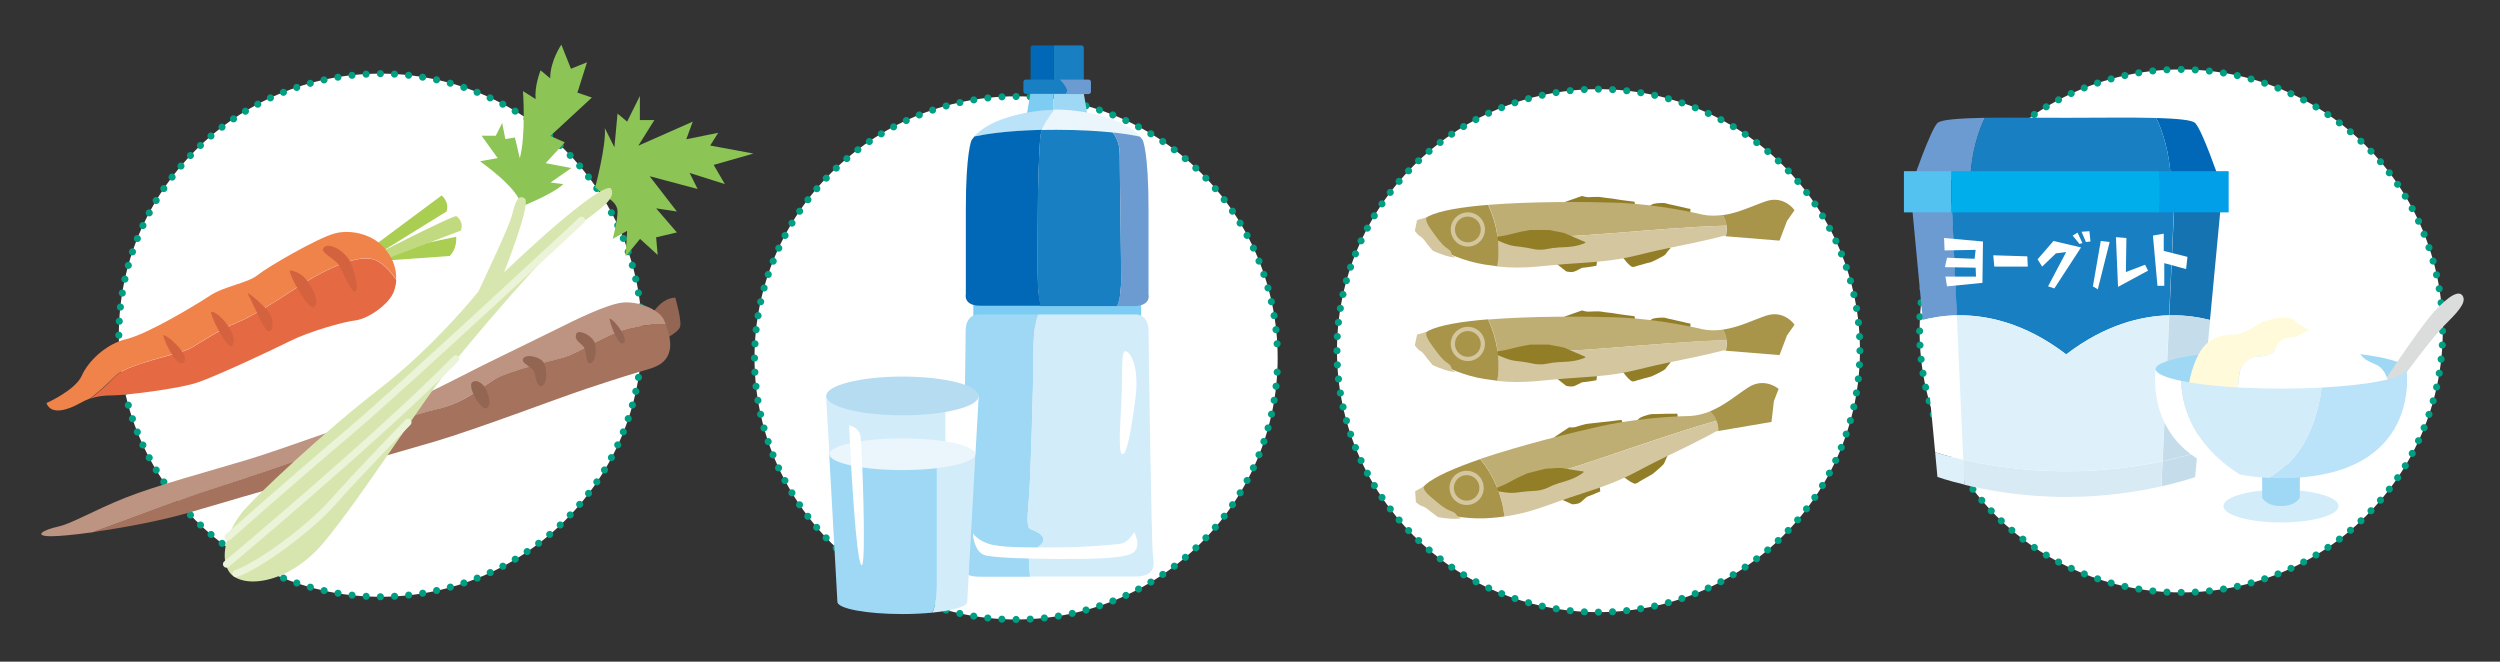 <?xml version="1.0" encoding="utf-8"?>
<!-- Generator: Adobe Illustrator 26.2.1, SVG Export Plug-In . SVG Version: 6.00 Build 0)  -->
<svg version="1.1" id="レイヤー_5" xmlns="http://www.w3.org/2000/svg" xmlns:xlink="http://www.w3.org/1999/xlink" x="0px"
	 y="0px" viewBox="0 0 1432.7 379.2" style="enable-background:new 0 0 1432.7 379.2;" xml:space="preserve">
<rect x="0" y="0" width="1432.7" height="379.2" fill="#333333" stroke="none"/>
<style type="text/css">
	.st0{fill:#FFFFFF;}
	.st1{fill:none;stroke:#009E82;stroke-width:4.051;stroke-linecap:round;stroke-linejoin:round;stroke-dasharray:0,8.119;}
	.st2{fill:none;stroke:#009E82;stroke-width:4.051;stroke-linecap:round;stroke-linejoin:round;}
	.st3{fill:#936653;}
	.st4{fill:#BC9481;}
	.st5{fill:#A4725D;}
	.st6{fill:#A9CE52;}
	.st7{fill:#C1DA80;}
	.st8{fill:#EF834A;}
	.st9{fill:#E56A43;}
	.st10{fill:#D4623E;}
	.st11{fill:#8CC456;}
	.st12{fill:#D6E6AE;}
	.st13{fill:none;stroke:#EBF3D8;stroke-width:4.051;stroke-linecap:round;stroke-linejoin:round;}
	.st14{fill:#7DCCF3;}
	.st15{fill:#9ED8F5;}
	.st16{fill:#BAE2F8;}
	.st17{fill:#EAF5FC;}
	.st18{fill:#0068B6;}
	.st19{fill:#D2ECFA;}
	.st20{fill:#187FC3;}
	.st21{fill:#6C9BD2;}
	.st22{fill:#B5DCF1;}
	.st23{fill:#937E28;}
	.st24{fill:#BFAE73;}
	.st25{fill:#D4C79F;}
	.st26{fill:#A99549;}
	.st27{fill:#1573B1;}
	.st28{fill:#DEF1FB;}
	.st29{fill:#C5DDEB;}
	.st30{fill:#D8EAF4;}
	.st31{fill:#54C2F0;}
	.st32{fill:#009FE8;}
	.st33{fill:#00AEEB;}
	.st34{fill:#DBDCDC;}
	.st35{fill:#FFFBDA;}
</style>
<g>
	<path class="st0" d="M218,342c82.8,0,149.9-67.1,149.9-149.9S300.7,42.2,218,42.2S68.1,109.3,68.1,192.1S135.2,342,218,342"/>
	<path class="st1" d="M226.1,341.7c77.7-4.1,139.6-67.4,141.7-145.6"/>
	<path class="st1" d="M367.6,184C363.5,106.3,300.2,44.4,222,42.3"/>
	<path class="st1" d="M209.8,42.5C132.2,46.6,70.2,109.9,68.2,188"/>
	<path class="st1" d="M68.3,200.2c4.1,77.7,67.4,139.6,145.6,141.7"/>
	<path class="st2" d="M218,342L218,342 M68.1,192.1L68.1,192.1 M218,42.2L218,42.2 M367.8,192.1L367.8,192.1"/>
</g>
<g>
	<path class="st3" d="M373.2,180.7c0,0,5.5-10.1,13.8-10.1c0,0,3.7,12.8,2.8,16.5c-0.9,3.7-11,8.3-11,8.3L373.2,180.7z"/>
	<path class="st4" d="M177,261.4c14.7-5.5,55-22.9,72.4-26.6c17.4-3.7,28.4-14.7,35.8-18.3c7.3-3.7,24.8-8.3,35.8-11
		c11-2.8,24.8-13.8,40.3-17.4c9.1-2.1,16-2.4,20.2-2.3c-0.3-0.8-0.6-1.5-0.9-2.3c-2.7-6.1-14.7-11-23.8-10.1
		c-9.2,0.9-29.3,11-36.7,14.7c-7.3,3.7-33.9,16.5-43.1,21.1c-9.2,4.6-51.3,26.6-66.9,31.2c-15.6,4.6-46.8,16.5-67.8,22.9
		c-21.1,6.4-52.3,14.7-70.6,22c-18.3,7.3-30.3,14.7-38.5,16.5c-8.3,1.8-14.7,5.5-3.7,5.5c4.3,0,13-0.8,23.8-2.3
		c21.7-7.6,52-19.5,67-24.3C143.1,273.3,162.3,266.9,177,261.4"/>
	<path class="st5" d="M361.3,188c-15.6,3.7-29.3,14.7-40.3,17.4s-28.4,7.3-35.8,11c-7.3,3.7-18.3,14.7-35.8,18.3
		c-17.4,3.7-57.8,21.1-72.4,26.6c-14.7,5.5-33.9,11.9-56.8,19.3c-15,4.8-45.3,16.6-67,24.3c17.1-2.4,39.1-6.4,56-11.4
		c27.5-8.3,114.6-33,139.4-40.3c24.8-7.3,70.6-24.8,87.1-30.3s28.4-9.2,34.8-11c6.2-1.8,19.1-5.3,11-26.1
		C377.3,185.6,370.4,185.9,361.3,188"/>
	<path class="st3" d="M349.4,183.4c-1-4,11,9.2,8.3,12.8C354.9,199.9,350.3,187.1,349.4,183.4"/>
	<path class="st3" d="M330.1,191.7c0.9-3.8,10.1,0.9,11,5.5c0.9,4.6,0,10.1-2.8,11c-2.8,0.9-1.8-6.4-3.7-9.2
		C332.9,196.3,329.2,195.4,330.1,191.7"/>
	<path class="st3" d="M299.9,205.4c1.8-2.8,10.1-0.9,11.9,2.8c1.8,3.7,1.8,11-0.9,12.8c-2.8,1.8-3.7-3.7-4.6-7.3
		C305.4,210,298,208.2,299.9,205.4"/>
	<path class="st3" d="M270.5,219.2c2.1-2.1,6.4,0,8.3,4.6c1.8,4.6,2.8,8.2,0,10.1C276,235.7,267.8,221.9,270.5,219.2"/>
	<path class="st6" d="M213.7,141.3l39.4-29.3c0,0,4.6,3.7,2.8,9.2l-38.5,23.8L213.7,141.3z"/>
	<path class="st6" d="M217.4,144.9l44-9.2c0,0,0.9,6.4-3.7,11l-39.4,2.8L217.4,144.9z"/>
	<path class="st7" d="M217.4,144.9c0,0,37.6-19.3,44-21.1c0,0,4.6,2.8,2.8,8.3l-45.8,17.4L217.4,144.9z"/>
	<path class="st8" d="M66.1,215.5c4.6-4.6,15.6-7.3,21.1-9.2c5.5-1.8,18.3-4.6,22.9-7.3c4.6-2.8,17.4-11,24.8-13.8
		c7.3-2.8,21.1-11,34.8-20.2c13.8-9.2,33.9-19.3,44-16.5c5.2,1.4,10,6.8,13.3,11.6c0.3-5.5-1.4-11.3-6-17.1
		c-6.4-8.3-19.3-11.9-29.3-9.2c-10.1,2.8-38.5,19.3-44,23.8c-5.5,4.6-19.3,6.4-27.5,11.9c-8.3,5.5-35.8,22-47.7,24.8
		c-11.9,2.8-22,12.8-25.7,21.1c-3.7,8.3-20.2,15.6-20.2,15.6c2.8,7.3,12.8,3.7,19.3,0c2.2-1.2,4.1-2.1,6-2.8
		c5.3-4.2,9.5-8.2,9.5-8.2L66.1,215.5z"/>
	<path class="st9" d="M213.7,148.6c-10.1-2.8-30.3,7.3-44,16.5c-13.8,9.2-27.5,17.4-34.8,20.2c-7.3,2.8-20.2,11-24.8,13.8
		c-4.6,2.8-17.4,5.5-22.9,7.3c-5.5,1.8-16.5,4.6-21.1,9.2l-4.6,4.6c0,0-4.2,3.9-9.5,8.2c3.8-1.3,7.4-1.8,12.3-1.8
		c7.3,0,37.6-3.7,48.6-7.3c11-3.7,42.2-18.3,53.2-23.8c11-5.5,30.3-11,37.6-11.9c7.3-0.9,19.3-9.2,22-16.5c0.8-2.2,1.3-4.4,1.4-6.7
		C223.6,155.4,218.9,150,213.7,148.6"/>
	<path class="st10" d="M185.3,142.2c2.7-4.1,12.8,1.8,15.6,8.3c2.8,6.4,4.6,14.7,2.8,16.5c-1.8,1.8-7.3-11-9.2-14.7
		C192.6,148.6,183.4,144.9,185.3,142.2"/>
	<path class="st10" d="M166,155c0,0,6.4,0,11,7.3c4.6,7.3,5.5,11.9,2.8,13.8C177,177.9,166,158.7,166,155"/>
	<path class="st10" d="M142.2,168.8c-1.8-3.2,9.2,6.4,11.9,10.1c2.8,3.7,2.8,11,0,11C151.3,189.9,145.8,175.2,142.2,168.8"/>
	<path class="st10" d="M121.1,179.8c-0.9-3.2,5.5,0.9,9.2,6.4c3.7,5.5,4.6,9.2,2.8,11.9C131.2,200.9,122.9,186.2,121.1,179.8"/>
	<path class="st10" d="M93.6,192.6c-0.8-3.2,15.6,10.1,11.9,14.7C101.8,211.9,94.5,196.3,93.6,192.6"/>
	<path class="st11" d="M341.1,107.3c0,0,6.4-23.8,5.5-33.9l5.5,11l1.8-19.3l5.5,4.6l7.3-14.7v13.8h8.3l-9.2,14.7L397,69.7l-3.7,10.1
		l18.3-3.7l-4.6,7.3l24.8,4.6L409,94.5l6.4,11l-20.2-6.4l4.6,9.2l-27.5-7.3l15.6,20.2l-11.9-1.8l11.9,13.8l-11.9,2.8l0.9,10.1
		l-10.1-9.2l-8.3,10.1l0.9-14.7l-8.3,4.6c0,0,2.8-10.1,2.8-15.6s-6.4-8.3-6.4-8.3L341.1,107.3z"/>
	<path class="st11" d="M299,118.3c0,0,18.3-7.3,23.8-12.8l-7.3-0.9l11.9-8.3l-14.7-2.8l11-11.9l-8.3-3.7l23.8-22l-8.3-2.8l5.5-17.4
		l-9.2,3.7l-5.5-13.8c0,0-6.4,9.2-6.4,19.3l-5.5-4.6c0,0-3.7,9.2-2.8,16.5l-7.3-4.6c0,0,1.8,24.8-1.8,38.5l-2.8-11.9l-5.5,0.9
		l-1.8-9.2l-3.7,7.3H276l9.2,12.8l-10.1,1.8C275.1,92.7,297.1,107.3,299,118.3"/>
	<path class="st12" d="M350.3,108.3c-2.1-4.1-25.7,13.8-61.4,47.7c0,0,15.6-39.4,11.9-42.2c-3.7-2.8-5.5,1.8-7.3,9.2
		c-1.8,7.3-15.6,35.8-19.3,44c0,0-24.8,31.2-56.8,55.9s-68.8,59.6-77,68.8c-8.3,9.2-15.6,25.7-9.2,35.8c6.4,10.1,33.9,8.3,55-17.4
		c21.1-25.7,52.3-74.3,66.9-93.5s64.2-77,77.9-87.1C344.8,119.3,353,113.8,350.3,108.3"/>
	<path class="st13" d="M233.8,242c0,0-30.1,31-42.9,45.6c-12.8,14.6-42,36.5-55.7,41.1 M129.8,323.3c0,0,88.5-73.9,131.4-117.7
		 M130.7,307.8c0,0,40.2-35.6,69.4-60.2c29.2-24.6,133.2-121.4,133.2-121.4"/>
</g>
<path class="st0" d="M582.3,355c82.8,0,149.9-67.1,149.9-149.9c0-82.8-67.1-149.9-149.9-149.9s-149.9,67.1-149.9,149.9
	C432.4,287.9,499.5,355,582.3,355"/>
<path class="st1" d="M590.4,354.8c77.7-4.1,139.6-67.4,141.7-145.6"/>
<path class="st1" d="M731.9,197c-4.1-77.7-67.4-139.6-145.6-141.7"/>
<path class="st1" d="M574.2,55.5c-77.7,4.1-139.6,67.4-141.7,145.6"/>
<path class="st1" d="M432.6,213.3c4.1,77.7,67.4,139.6,145.6,141.7"/>
<line class="st2" x1="582.3" y1="355" x2="582.3" y2="355"/>
<line class="st2" x1="432.4" y1="205.2" x2="432.4" y2="205.2"/>
<line class="st2" x1="582.3" y1="55.3" x2="582.3" y2="55.3"/>
<polygon class="st14" points="590.7,52.4 587.9,68.9 603.8,68.9 603.8,52.4 "/>
<polygon class="st15" points="620.9,52.4 603.8,52.4 603.8,68.9 623.7,68.9 "/>
<rect x="557.8" y="168.1" class="st14" width="96.1" height="19"/>
<g>
	<path class="st16" d="M604.1,62.9c-13.2,0.3-36.5,4.4-45.8,15.4c6.1-1.4,18.3-3.4,38.8-3.8C598.7,70.5,602.1,65.7,604.1,62.9"/>
	<path class="st17" d="M605.8,74.4c25.8,0,40.6,2.4,47.5,3.9c-9.7-11.5-34.7-15.5-47.5-15.5c-0.5,0-1.1,0-1.7,0
		c-2.1,2.8-5.5,7.7-7,11.6C599.9,74.4,602.8,74.4,605.8,74.4"/>
	<path class="st18" d="M594.7,131.6c0-23.9,0.8-48.7,1.7-54.5c0.1-0.8,0.4-1.7,0.8-2.7c-20.5,0.5-32.7,2.5-38.8,3.8
		c-0.6,0.7-1.1,1.4-1.6,2.1c0,0-3.3,6.6-3.3,39.6v48.7c0,0-1.6,6.6,8.3,6.6h34.9C594.1,168.6,594.7,152.3,594.7,131.6"/>
	<path class="st15" d="M598,309.8c0.8-3.3-5-5.8-7.4-6.6c-2.5-0.8-1.7-8.3-0.8-19c0.8-10.7,2.5-63.5,2.5-83.3
		c0-11.9,1.5-17.8,2.7-20.7H560c0,0-6.6,0.3-6.6,9.4c0,9.1-1.7,122.7-2.5,128.5c-0.8,5.8-1.7,12.4,10.7,12.4h28.7
		c-0.2-2.8-0.7-8.3-0.7-10.7C589.8,316.4,597.2,313.1,598,309.8"/>
	<path class="st19" d="M660.7,318.1c-0.8-5.8-2.5-119.4-2.5-128.5c0-9.1-6.6-9.4-6.6-9.4h-45.8h-10.9c-1.2,2.8-2.7,8.8-2.7,20.7
		c0,19.8-1.7,72.6-2.5,83.3c-0.8,10.7-1.7,18.2,0.8,19c2.5,0.8,8.3,3.3,7.4,6.6c-0.8,3.3-8.3,6.6-8.3,9.9c0,2.4,0.4,8,0.7,10.7h15.4
		H650C662.4,330.5,661.5,323.9,660.7,318.1"/>
	<path class="st0" d="M557.6,305.7c0,0,3.3,5,11.6,6.6c8.3,1.7,22.3,1.4,36.7,1.4c14.4,0,32.6-1.4,36.7-2.2c4.1-0.8,7.4-6.6,7.4-6.6
		s5,9.1-1.6,12.4c-6.6,3.3-28.9,3-42.5,3s-36.7-0.5-41.7-2.2C559.2,316.4,557.6,309,557.6,305.7"/>
	<path class="st0" d="M644.2,201.7c1.7-2.5,9.1,5.8,6.6,25.6c-2.5,19.8-5,33-7.4,33c-2.5,0-1.7-11.6-0.8-29.7
		C643.4,212.5,642.6,204.2,644.2,201.7"/>
	<path class="st20" d="M641.7,88.7c0-6.8-2.3-10.8-4.2-12.8c-7.9-0.8-18.3-1.5-31.7-1.5c-3.1,0-6,0-8.7,0.1c-0.4,1-0.7,1.9-0.8,2.7
		c-0.8,5.8-1.7,30.5-1.7,54.5c0,20.7-0.6,37,1.9,43.7h9.3h34.4c1.8-3.8,2.3-10.5,2.3-15.7C642.6,153.1,641.7,100.3,641.7,88.7"/>
	<path class="st21" d="M658.2,168.7v-48.7c0-33-3.3-39.6-3.3-39.6c-0.5-0.7-1-1.5-1.6-2.1c-3.3-0.7-8.5-1.7-15.8-2.4
		c1.9,2.1,4.2,6,4.2,12.8c0,11.6,0.8,64.4,0.8,71c0,5.2-0.5,11.8-2.3,15.7h9.7C659.9,175.3,658.2,168.7,658.2,168.7"/>
	<path class="st19" d="M536.9,260.3v75.1c0,4.9-0.5,11.6-2.7,15.7c11.9-1.2,20.1-3.5,20.1-6.2l4.7-84.6H536.9z"/>
	<path class="st15" d="M536.9,260.3h-61.7l4.7,84.6c0,3.9,16.7,7,37.2,7c6.2,0,12-0.3,17.1-0.8c2.2-4.2,2.7-10.8,2.7-15.7V260.3z"/>
</g>
<polygon class="st19" points="473.4,226.9 475.3,260.3 541.9,260.3 541.9,226.9 "/>
<polygon class="st0" points="560.9,226.9 541.9,226.9 541.9,260.3 559,260.3 "/>
<g>
	<path class="st20" d="M619.7,26h-15.9v24.8h15.9c0.8,0,1.4-0.6,1.4-1.4V27.4C621.1,26.6,620.5,26,619.7,26"/>
	<path class="st18" d="M592,26c-0.8,0-1.4,0.6-1.4,1.4v21.9c0,0.8,0.6,1.4,1.4,1.4h11.8V26H592z"/>
	<path class="st21" d="M623.8,45.6h-16.6c2.5,2.5,5.1,5.9,3.8,8.3h12.8c0.8,0,1.4-0.6,1.4-1.4V47C625.2,46.2,624.6,45.6,623.8,45.6"
		/>
	<path class="st20" d="M607.3,45.6h-19.4c-0.8,0-1.4,0.6-1.4,1.4v5.4c0,0.8,0.6,1.4,1.4,1.4H611C612.4,51.4,609.7,48,607.3,45.6"/>
	<path class="st17" d="M558.9,260.3c0,5-18.7,9.1-41.8,9.1s-41.8-4.1-41.8-9.1c0-5,18.7-9.1,41.8-9.1S558.9,255.3,558.9,260.3"/>
	<path class="st0" d="M486.6,243.8c0,0,5.8,0.8,6.6,6.6c0.8,5.8,3.3,71.8,0.8,73.4c-2.5,1.7-4.9-35.5-5.8-49.5
		C487.4,260.3,486.6,243.8,486.6,243.8"/>
	<path class="st22" d="M560.9,226.9c0,6.2-19.6,11.1-43.7,11.1c-24.2,0-43.7-5-43.7-11.1s19.6-11.1,43.7-11.1
		C541.3,215.8,560.9,220.8,560.9,226.9"/>
</g>
<g>
</g>
<g>
	<path class="st0" d="M916,350.8c82.8,0,149.9-67.1,149.9-149.9S998.8,51.1,916,51.1S766.2,118.2,766.2,201S833.3,350.8,916,350.8"
		/>
	<path class="st1" d="M924.1,350.6c77.7-4.1,139.6-67.4,141.7-145.6"/>
	<path class="st1" d="M1065.7,192.9c-4.1-77.7-67.4-139.6-145.6-141.7"/>
	<path class="st1" d="M907.9,51.3c-77.7,4.1-139.6,67.4-141.7,145.6"/>
	<path class="st1" d="M766.4,209.1c4.1,77.7,67.4,139.6,145.6,141.7"/>
	<path class="st2" d="M916,350.8L916,350.8 M766.2,201L766.2,201 M916,51.1L916,51.1 M1065.9,201L1065.9,201"/>
</g>
<g>
	<path class="st23" d="M896.4,115.9l10.2-3.6c0,0,2.2,0.7,3.6,0.7c1.5,0,5.8-0.4,7.6,0c1.8,0.4,6.2,0.7,8,1.1
		c1.8,0.4,10.9,1.5,10.9,1.5l0.4,2.2l-2.2,1.1h-12.7C918.2,118.8,896.4,115.9,896.4,115.9"/>
	<path class="st23" d="M944.7,118.4l2.5-1.5l2.2-0.4c0,0,4-0.4,5.1,0c1.1,0.4,9.8,2.2,10.9,2.5c1.1,0.4,3.3,0.7,3.3,0.7
		s0.4,1.8-0.7,2.9c-1.1,1.1,1.5,1.1-1.1,1.1c-2.5,0-6.9,0.4-10.9-1.1C952,121.3,944.7,118.4,944.7,118.4"/>
	<path class="st23" d="M890.2,149.7l7.3,5.8c0,0,1.1,0.4,3.3,0.4c2.2,0,5.1-2.5,6.5-2.5c1.5,0,7.6-1.1,7.6-1.1l0.4-3.3L890.2,149.7z
		"/>
	<path class="st23" d="M927.3,145.7c0,0,2.9,1.8,3.6,2.9c0.7,1.1,3.6,4.4,4.7,4.4c1.1,0,1.8-0.4,2.9-0.7c1.1-0.4,8-2.2,8-2.2
		s7.3-3.3,8-4.4c0.7-1.1,2.9-3.6,2.9-3.6l-1.8-1.1L927.3,145.7z"/>
	<path class="st24" d="M989.5,129.3c-0.3-2.1-1-4.2-2.2-6.1c-3.7,0.5-7.6,0.6-11.6-0.2c0,0-24.3-6.1-51.1-6.9
		c-16.7-0.5-47.1-0.7-71.7,1.3c2.8,5.9,4.6,12.3,5.4,18.8C902,137.3,945.7,130.6,989.5,129.3"/>
	<path class="st25" d="M858.2,136.2c0.7,5.6,0.7,11.1-0.2,16.5c16.5,1.8,25.2-0.6,46.5-1.9c28.6-1.7,30.3-4.3,52-8.7
		c21.7-4.3,31.2-6.9,31.2-6.9l1.2,0.1c0.6-1.9,0.7-3.9,0.4-6C945.7,130.6,902,137.3,858.2,136.2"/>
	<path class="st26" d="M1012.1,115.3c-7.4,2.5-15.6,6.7-24.8,8c2.3,3.8,2.9,8.2,1.7,12.1l30.8,2.5l4.3-11.3l4.3-6.1
		C1028.5,120.5,1022.5,111.8,1012.1,115.3"/>
	<path class="st23" d="M854.6,136.2c0,0,7.6-1.1,9.1-1.5c1.5-0.4,7.3-1.8,7.3-1.8l5.8-1.1h10.9l3.6,0.7c0,0,4.7,0.7,6.2,1.5
		c1.5,0.7,10.9,4.7,10.9,4.7s1.5,0.4-3.6,1.8c-5.1,1.5-12,1.1-13.1,1.5c-1.1,0.4,0.4-0.4-3.3,0.4c-3.6,0.7-4,0.7-6.5,0.7
		c-2.5,0-5.8-1.1-9.4-1.5c-3.6-0.4-6.2-0.7-8.4-1.5C861.9,139.5,854.6,136.2,854.6,136.2"/>
	<path class="st26" d="M852.8,117.4c-15,1.2-27.8,3.3-34.1,6.5c-16.5,8.7,10.4,24.3,32.1,27.7c2.6,0.4,5,0.7,7.3,1
		C860,141.1,857.9,128.3,852.8,117.4"/>
	<path class="st25" d="M812.1,126.1l5.4-1.5c0,0-0.4,0.7,0,2.2c0.4,1.5,1.5,3.3,3.6,6.2c2.2,2.9,3.3,4.7,5.8,7.3
		c2.5,2.5,4,2.5,4.7,4.4l0.7,1.8c0,0,4,1.8-1.1,0.7c-5.1-1.1-10.2-3.6-10.2-3.6l-3.3-4c0,0-2.2-3.3-3.6-4c-1.5-0.7-3.3-3.3-3.3-3.3
		L812.1,126.1z"/>
	<path class="st25" d="M851,131.5c0,5.4-4.4,9.8-9.8,9.8c-5.4,0-9.8-4.4-9.8-9.8s4.4-9.8,9.8-9.8C846.6,121.7,851,126.1,851,131.5"
		/>
	<path class="st26" d="M848.6,131.5c0,4.1-3.3,7.4-7.4,7.4c-4.1,0-7.4-3.3-7.4-7.4c0-4.1,3.3-7.4,7.4-7.4
		C845.3,124.2,848.6,127.4,848.6,131.5"/>
	<path class="st23" d="M896.4,181.5l10.2-3.6c0,0,2.2,0.7,3.6,0.7c1.5,0,5.8-0.4,7.6,0c1.8,0.4,6.2,0.7,8,1.1
		c1.8,0.4,10.9,1.5,10.9,1.5l0.4,2.2l-2.2,1.1h-12.7C918.2,184.4,896.4,181.5,896.4,181.5"/>
	<path class="st23" d="M944.7,184.1l2.5-1.5l2.2-0.4c0,0,4-0.4,5.1,0c1.1,0.4,9.8,2.2,10.9,2.5c1.1,0.4,3.3,0.7,3.3,0.7
		s0.4,1.8-0.7,2.9c-1.1,1.1,1.5,1.1-1.1,1.1c-2.5,0-6.9,0.4-10.9-1.1C952,187,944.7,184.1,944.7,184.1"/>
	<path class="st23" d="M890.2,215.3l7.3,5.8c0,0,1.1,0.4,3.3,0.4c2.2,0,5.1-2.5,6.5-2.5c1.5,0,7.6-1.1,7.6-1.1l0.4-3.3L890.2,215.3z
		"/>
	<path class="st23" d="M927.3,211.3c0,0,2.9,1.8,3.6,2.9c0.7,1.1,3.6,4.4,4.7,4.4c1.1,0,1.8-0.4,2.9-0.7c1.1-0.4,8-2.2,8-2.2
		s7.3-3.3,8-4.4c0.7-1.1,2.9-3.6,2.9-3.6l-1.8-1.1L927.3,211.3z"/>
	<path class="st24" d="M989.5,195c-0.3-2.1-1-4.2-2.2-6.1c-3.7,0.5-7.6,0.6-11.6-0.2c0,0-24.3-6.1-51.1-6.9
		c-16.7-0.5-47.1-0.7-71.7,1.3c2.8,5.9,4.6,12.3,5.4,18.8C902,203,945.7,196.2,989.5,195"/>
	<path class="st25" d="M858.2,201.8c0.7,5.6,0.7,11.1-0.2,16.5c16.5,1.8,25.2-0.6,46.5-1.9c28.6-1.7,30.3-4.3,52-8.7
		c21.7-4.3,31.2-6.9,31.2-6.9l1.2,0.1c0.6-1.9,0.7-3.9,0.4-6C945.7,196.2,902,203,858.2,201.8"/>
	<path class="st26" d="M1012.1,180.9c-7.4,2.5-15.6,6.7-24.8,8c2.3,3.8,2.9,8.2,1.7,12.1l30.8,2.5l4.3-11.3l4.3-6.1
		C1028.5,186.1,1022.5,177.4,1012.1,180.9"/>
	<path class="st23" d="M854.6,201.9c0,0,7.6-1.1,9.1-1.5c1.5-0.4,7.3-1.8,7.3-1.8l5.8-1.1h10.9l3.6,0.7c0,0,4.7,0.7,6.2,1.5
		c1.5,0.7,10.9,4.7,10.9,4.7s1.5,0.4-3.6,1.8c-5.1,1.5-12,1.1-13.1,1.5c-1.1,0.4,0.4-0.4-3.3,0.4c-3.6,0.7-4,0.7-6.5,0.7
		c-2.5,0-5.8-1.1-9.4-1.5c-3.6-0.4-6.2-0.7-8.4-1.5C861.9,205.1,854.6,201.9,854.6,201.9"/>
	<path class="st26" d="M852.8,183c-15,1.2-27.8,3.3-34.1,6.5c-16.5,8.7,10.4,24.3,32.1,27.7c2.6,0.4,5,0.7,7.3,1
		C860,206.8,857.9,194,852.8,183"/>
	<path class="st25" d="M812.1,191.7l5.4-1.5c0,0-0.4,0.7,0,2.2c0.4,1.5,1.5,3.3,3.6,6.2c2.2,2.9,3.3,4.7,5.8,7.3
		c2.5,2.5,4,2.5,4.7,4.4l0.7,1.8c0,0,4,1.8-1.1,0.7c-5.1-1.1-10.2-3.6-10.2-3.6l-3.3-4c0,0-2.2-3.3-3.6-4c-1.5-0.7-3.3-3.3-3.3-3.3
		L812.1,191.7z"/>
	<path class="st25" d="M851,197.1c0,5.4-4.4,9.8-9.8,9.8c-5.4,0-9.8-4.4-9.8-9.8s4.4-9.8,9.8-9.8C846.6,187.3,851,191.7,851,197.1"
		/>
	<path class="st26" d="M848.6,197.1c0,4.1-3.3,7.4-7.4,7.4c-4.1,0-7.4-3.3-7.4-7.4s3.3-7.4,7.4-7.4
		C845.3,189.8,848.6,193.1,848.6,197.1"/>
	<path class="st23" d="M890.2,250.9l9-6c0,0,2.3,0.2,3.7-0.2c1.4-0.4,5.5-1.8,7.4-1.9c1.9-0.1,6.2-0.8,8-0.9
		c1.9-0.1,10.9-1.3,10.9-1.3l0.9,2l-1.8,1.6c0,0-8.5,2.1-12.3,3.1S890.2,250.9,890.2,250.9"/>
	<path class="st23" d="M937.6,241.5l2.1-2l2-0.9c0,0,3.8-1.3,4.9-1.3c1.1,0.1,10-0.3,11.2-0.2c1.1,0.1,3.3-0.1,3.3-0.1s0.8,1.7,0,3
		c-0.8,1.3,1.7,0.7-0.8,1.3c-2.5,0.6-6.6,2-10.8,1.6C945.4,242.5,937.6,241.5,937.6,241.5"/>
	<path class="st23" d="M892.5,285.2l8.5,3.8c0,0,1.1,0.1,3.3-0.4c2.1-0.5,4.3-3.7,5.7-4.1c1.4-0.4,7.1-2.9,7.1-2.9l-0.4-3.3
		L892.5,285.2z"/>
	<path class="st23" d="M927.4,272.2c0,0,3.3,1,4.2,1.9c1,0.9,4.6,3.3,5.6,3.1c1.1-0.3,1.7-0.8,2.6-1.4c1-0.6,7.2-4.1,7.2-4.1
		s6.2-5,6.7-6.2c0.4-1.2,1.9-4.2,1.9-4.2l-2-0.6L927.4,272.2z"/>
	<path class="st24" d="M983.7,241.1c-0.8-2-2-3.8-3.6-5.4c-3.5,1.4-7.2,2.4-11.3,2.7c0,0-25,0.1-51.3,5.8
		c-16.3,3.6-45.8,10.9-69.2,18.8c4.1,5,7.5,10.8,9.9,16.9C900.8,270.3,941.6,253,983.7,241.1"/>
	<path class="st25" d="M858.2,280c2.1,5.2,3.4,10.6,3.9,16c16.5-2.3,24.2-6.7,44.6-13.2c27.3-8.7,28.3-11.7,48.3-21.2
		c19.9-9.5,28.5-14.4,28.5-14.4l1.2-0.2c0.1-2-0.3-4-1-5.9C941.6,253.1,900.8,270.3,858.2,280"/>
	<path class="st26" d="M1002.1,221.9c-6.6,4.2-13.5,10.3-22.1,13.8c3.1,3.1,4.9,7.2,4.7,11.3l30.5-5.2l1.4-12l2.7-6.9
		C1019.4,222.9,1011.3,216,1002.1,221.9"/>
	<path class="st23" d="M854.7,280.9c0,0,7.1-2.9,8.4-3.6c1.3-0.7,6.6-3.5,6.6-3.5l5.4-2.5l10.6-2.7l3.7-0.2c0,0,4.8-0.5,6.3-0.1
		c1.6,0.4,11.7,1.9,11.7,1.9s1.5,0-3.1,2.6c-4.6,2.7-11.4,4-12.3,4.6c-1,0.6,0.3-0.4-3.1,1.2c-3.3,1.6-3.7,1.7-6.2,2.3
		c-2.5,0.6-5.9,0.4-9.5,0.9c-3.6,0.5-6.2,0.8-8.5,0.6C862.5,282.3,854.7,280.9,854.7,280.9"/>
	<path class="st26" d="M848.3,263.1c-14.2,4.9-26.2,10-31.4,14.7c-13.8,12.4,16,21,37.9,19c2.6-0.2,5-0.5,7.3-0.8
		C861,284.3,855.9,272.4,848.3,263.1"/>
	<path class="st25" d="M811,281.5l4.9-2.7c0,0-0.2,0.8,0.5,2.1c0.7,1.3,2.2,2.8,5,5.1c2.8,2.3,4.3,3.8,7.4,5.6
		c3.1,1.8,4.5,1.5,5.6,3.1l1.2,1.6c0,0,4.3,0.8-0.9,1c-5.2,0.2-10.7-1-10.7-1l-4.1-3.1c0,0-2.9-2.6-4.5-3c-1.6-0.3-4-2.4-4-2.4
		L811,281.5z"/>
	<path class="st25" d="M850,277.2c1.3,5.2-1.8,10.6-7.1,11.9c-5.2,1.3-10.6-1.8-11.9-7.1c-1.3-5.3,1.8-10.6,7.1-11.9
		C843.3,268.8,848.7,271.9,850,277.2"/>
	<path class="st26" d="M847.6,277.8c1,3.9-1.4,7.9-5.3,8.9c-3.9,1-7.9-1.4-8.9-5.3c-1-3.9,1.4-7.9,5.3-8.9
		C842.6,271.5,846.6,273.9,847.6,277.8"/>
</g>
<g>
	<path class="st0" d="M1250,339.5c82.8,0,149.9-67.1,149.9-149.9S1332.7,39.8,1250,39.8s-149.9,67.1-149.9,149.9
		S1167.2,339.5,1250,339.5"/>
	<path class="st1" d="M1258.1,339.3c77.7-4.1,139.6-67.4,141.7-145.6"/>
	<path class="st1" d="M1399.6,181.6c-4.1-77.7-67.4-139.6-145.6-141.7"/>
	<path class="st1" d="M1241.8,40c-77.7,4.1-139.6,67.4-141.7,145.6"/>
	<path class="st1" d="M1100.3,197.8c4.1,77.7,67.4,139.6,145.6,141.7"/>
	<path class="st2" d="M1250,339.5L1250,339.5 M1100.1,189.7L1100.1,189.7 M1250,39.8L1250,39.8 M1399.8,189.7L1399.8,189.7"/>
	<path class="st21" d="M1118.6,116.8h-23l6.3,66.6c4.9-1.3,11.6-2.6,19.6-2.7L1118.6,116.8z"/>
	<path class="st27" d="M1246.1,116.8l-2.9,63.9c9.6-0.2,17.6,1.2,23.3,2.7l6.3-66.6H1246.1z"/>
	<path class="st28" d="M1109,259.2l1.3,14.1c0,0,5.7,2.1,15.5,4.4l-0.6-14.3C1116.8,261.6,1111.2,259.9,1109,259.2"/>
	<path class="st0" d="M1121.4,180.7c-8,0.2-14.7,1.4-19.6,2.7l7.2,75.8c2.2,0.7,7.8,2.4,16.2,4.3L1121.4,180.7z"/>
	<path class="st29" d="M1238.7,278.7c12.1-2.7,19.3-5.3,19.3-5.3l1.3-14.1c-2.5,0.8-9.6,2.9-20,5.1L1238.7,278.7z"/>
	<path class="st30" d="M1184.1,270.1c-24.4,0-45.3-3.5-59-6.6l0.6,14.3c13.2,3.2,34,7,58.4,7c22.1,0,41.3-3.1,54.5-6.1l0.7-14.3
		C1225.7,267.2,1206.4,270.1,1184.1,270.1"/>
	<path class="st20" d="M1184.1,203.1c22.2-17,42.9-22,59-22.4l2.9-63.9h-127.5l2.9,63.9C1138,180.4,1160.3,184.8,1184.1,203.1"/>
	<path class="st28" d="M1239.3,264.3l3.8-83.6c-16.1,0.4-36.9,5.4-59,22.4c-23.9-18.3-46.1-22.7-62.7-22.4l3.7,82.8
		c13.7,3.1,34.6,6.6,59,6.6C1206.4,270.1,1225.7,267.2,1239.3,264.3"/>
	<path class="st29" d="M1243.2,180.7l-3.8,83.6c10.4-2.2,17.5-4.3,20-5.1l7.2-75.8C1260.8,181.9,1252.8,180.5,1243.2,180.7"/>
	<path class="st18" d="M1271.8,103c0,0-9.8-28.6-13.8-32.5c-1.8-1.8-10.4-2.5-22.3-2.9c3.2,6.7,7.6,18.7,8.4,35.4H1271.8z"/>
	<path class="st21" d="M1110.3,70.5c-3.9,3.9-13.8,32.5-13.8,32.5h32.6c0.8-16.8,5.2-28.8,8.4-35.5
		C1123.1,67.8,1112.3,68.5,1110.3,70.5"/>
	<path class="st20" d="M1235.7,67.6c-14.5-0.4-33.7-0.1-51.6-0.1c-15.9,0-32.9-0.2-46.6,0c-3.2,6.6-7.7,18.7-8.4,35.5h115
		C1243.3,86.3,1238.9,74.3,1235.7,67.6"/>
</g>
<rect x="1091.1" y="98.1" class="st31" width="27.1" height="23.6"/>
<rect x="1237.3" y="98.1" class="st32" width="39.9" height="23.6"/>
<rect x="1118.2" y="98.1" class="st33" width="119.1" height="23.6"/>
<g>
	<path class="st19" d="M1340.2,290c0,5.2-14.8,9.4-33,9.4c-18.2,0-33-4.2-33-9.4c0-5.2,14.8-9.4,33-9.4
		C1325.4,280.7,1340.2,284.8,1340.2,290"/>
	<path class="st15" d="M1318,266.4v18.7c0,0-2,4.9-10.8,4.9c-8.9,0-10.8-4.9-10.8-4.9v-18.7"/>
	<path class="st15" d="M1379.1,211.6c0,6.1-32.2,11.1-71.9,11.1c-39.7,0-71.9-5-71.9-11.1c0-6.1,32.2-11.1,71.9-11.1
		C1346.9,200.5,1379.1,205.4,1379.1,211.6"/>
	<path class="st34" d="M1363.3,223.1c0,0,22.6-34.5,31.5-44.3c8.9-9.8,14.8-12.8,16.7-8.9c2,3.9-3.9,9.8-10.8,16.7
		c-6.9,6.9-23.6,29.5-26.6,33.5L1363.3,223.1z"/>
	<path class="st35" d="M1293.4,204.4c3.9,0,9.8-1,10.8-4.9c1-3.9,4.9-5.9,8.9-5.9c2.5,0,7.3-2.7,10.5-4.7c-3.3-1.2-6.4-3-8.5-5.1
		c-3.9-3.9-15.7-1-20.7,2c-4.9,3-9.8,5.9-13.8,5.9s-13.8,0-19.7,9.8c-5.9,9.8-6.9,21.7-6.9,21.7s12.6,1.4,28,2.9
		c0.4-4.1,1-9.8,1.5-12.7C1284.6,208.3,1289.5,204.4,1293.4,204.4"/>
	<path class="st0" d="M1362.3,209.3c-3.9-2-8.9-3-10.8-8.9c-2-5.9-14.8-9.8-19.7-9.8c-2.3,0-5.3-0.7-8.2-1.8c-3.2,2-8,4.7-10.5,4.7
		c-3.9,0-7.9,2-8.9,5.9c-1,3.9-6.9,4.9-10.8,4.9c-3.9,0-8.9,3.9-9.8,8.9c-0.6,2.9-1.2,8.6-1.5,12.7c10.8,1.1,22.9,2.2,33,3
		c24.6,2,53.2-3,53.2-3C1370.2,218.2,1366.3,211.3,1362.3,209.3"/>
	<path class="st0" d="M1250,218.3c-9.2-1.9-14.6-4.2-14.6-6.7c0,0-7.7,49.4,48.2,60.3C1253.6,253.1,1250.1,228,1250,218.3"/>
	<path class="st19" d="M1330.5,222.1c-7.3,0.4-15.1,0.6-23.2,0.6c-23.4,0-44.1-1.7-57.3-4.4c0.1,9.7,3.6,34.8,33.6,53.6
		c5.2,1,10.8,1.7,17.1,2C1323.7,260.6,1329.2,233.2,1330.5,222.1"/>
	<path class="st16" d="M1379.1,211.6L1379.1,211.6c0,4.9-20.4,9-48.6,10.5c-1.3,11.1-6.7,38.6-29.7,51.7c2.1,0.1,4.3,0.2,6.5,0.2
		C1388.9,274,1379.1,211.6,1379.1,211.6"/>
</g>
<polygon class="st0" points="1114.1,136.4 1114.4,143.5 1132.2,143.2 1131.6,148.3 1115.8,147.7 1114.6,153.1 1132.2,153.4 
	1132.4,158.5 1114.9,158.5 1115.8,164.1 1136.1,162.1 1136.4,138.4 "/>
<polygon class="st0" points="1142.3,146.3 1142.9,152.8 1162.1,152.8 1161.8,146.9 "/>
<polygon class="st0" points="1178.2,145.2 1170.3,152.8 1167.7,148.6 1176.8,138.1 1192.6,141.8 1177.3,165.3 1173.7,164.1 
	1184.1,144.4 "/>
<polygon class="st0" points="1190.6,133.3 1187.8,135 1191.7,139.8 1193.4,139.3 "/>
<polygon class="st0" points="1192.9,132.8 1195.4,138.7 1198,138.4 1197.4,132.5 "/>
<polygon class="st0" points="1203.9,138.1 1209,138.7 1202.2,165.8 1199.4,164.1 "/>
<polygon class="st0" points="1212.6,135.9 1213.8,164.4 1231,155.1 1229.3,151.7 1218.3,155.9 1218.6,136.4 "/>
<polygon class="st0" points="1233.8,135 1236.4,163.8 1240.3,163.8 1240.3,150.8 1252.8,154.2 1253.6,147.2 1240,143.8 1240,133.9 
	"/>
</svg>
